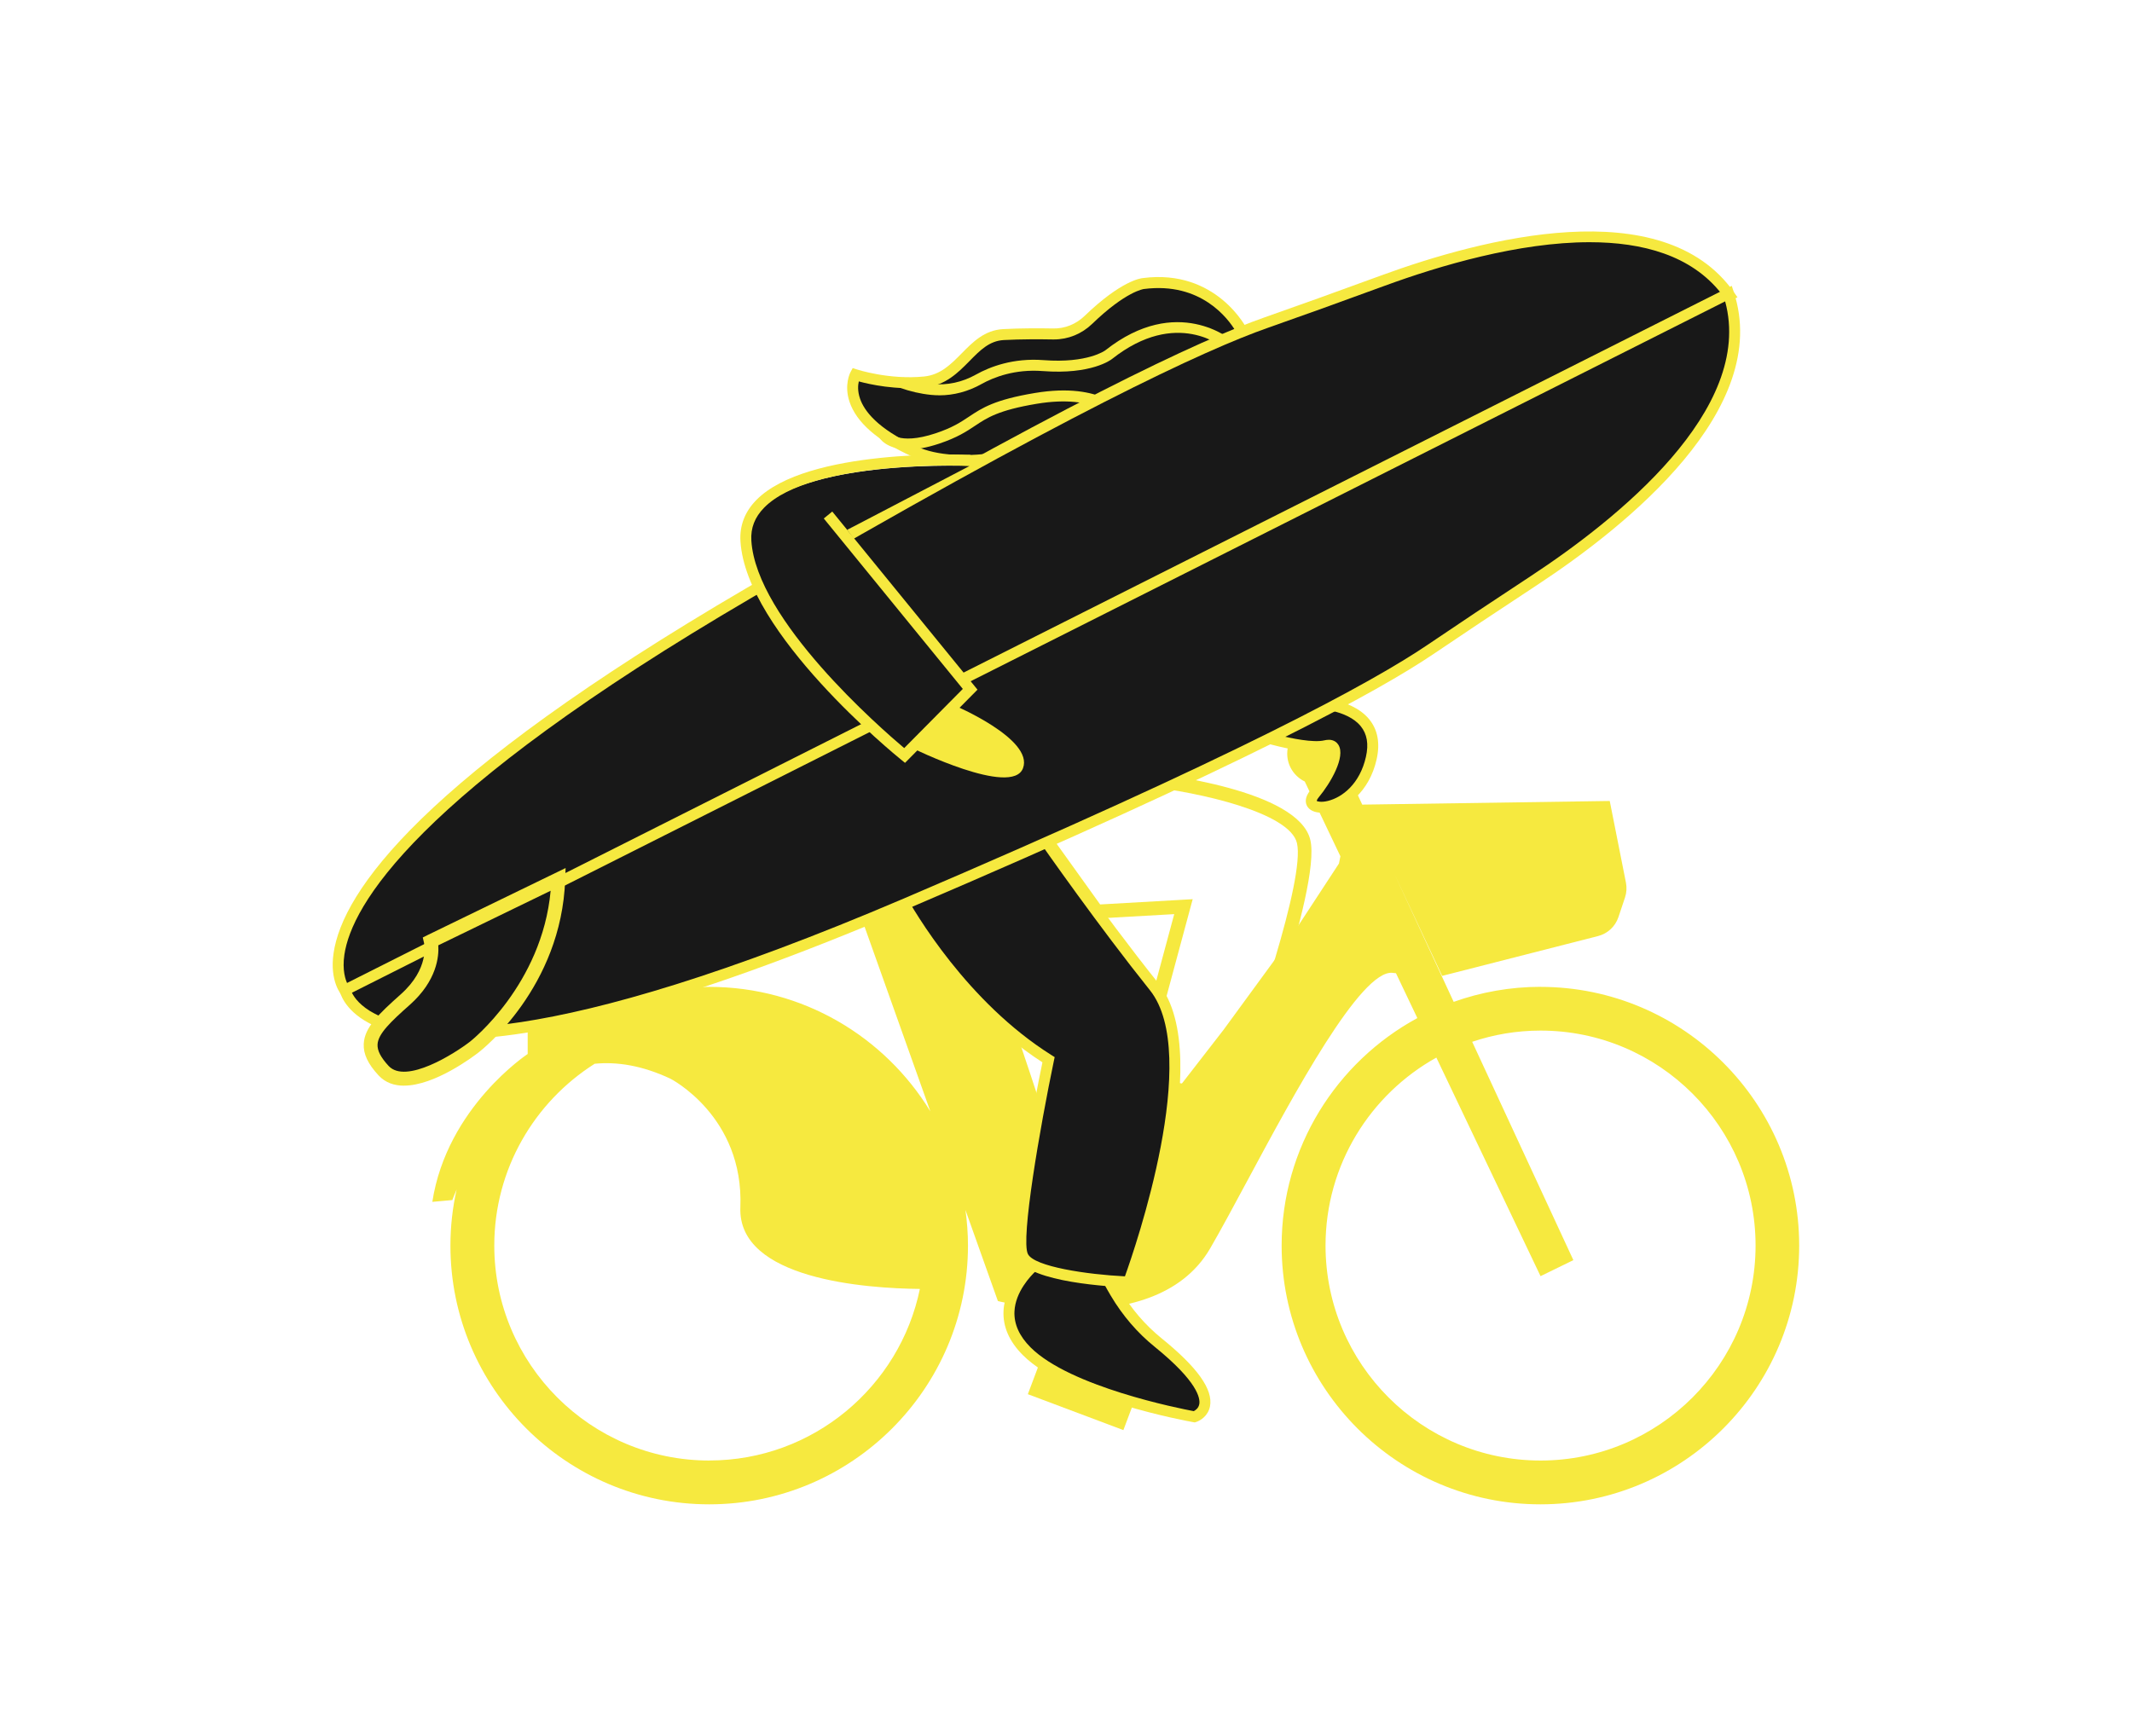 <?xml version="1.0" encoding="UTF-8"?>
<svg xmlns="http://www.w3.org/2000/svg" id="Layer_2" data-name="Layer 2" viewBox="0 0 461.87 376.09">
  <defs>
    <style>
      .cls-1 {
        fill: #181818;
      }

      .cls-2 {
        fill: none;
      }

      .cls-3 {
        fill: #f6e93f;
      }

      .cls-4 {
        fill: #f5e841;
      }
    </style>
  </defs>
  <g id="Layer_1-2" data-name="Layer 1">
    <g>
      <g>
        <path class="cls-3" d="M333.74,213.82c-6.6,0-12.93,1.16-18.82,3.26l-12.87-27.78,10.37,22.15,33.78-8.63c2.07-.53,3.73-2.07,4.41-4.1l1.42-4.24c.35-1.04.42-2.15.21-3.23l-3.51-17.7-53.62.79-3.64-7.86c.51-.95.81-2.04.81-3.19,0-3.71-3-6.71-6.71-6.71s-6.71,3-6.71,6.71c0,2.66,1.55,4.95,3.8,6.04l7.72,16.2-.31,1.57-11.45,17.49-13.55,18.54-26.92,34.72c-.61.14-1.92.3-3.47-.43-2.71-1.28-5.01-4.71-6.66-9.94-4.44-14.12-18.09-54.16-18.23-54.56l-.27-.8h-25.31l17.34,48.69c-9.85-16.16-27.64-26.98-47.91-26.98-6.49,0-12.72,1.12-18.52,3.16h-20.8v11.38s-17.5,11.52-20.66,32.04l4.34-.39s.3-.86.92-2.28c-.87,3.91-1.34,7.97-1.34,12.15,0,30.91,25.15,56.06,56.06,56.06s56.06-25.15,56.06-56.06c0-2.62-.2-5.2-.55-7.73l7.03,19.74.62.15c.62.15,7.42,1.73,15.78,1.73,10.44,0,23.32-2.47,29.59-13.29,2.4-4.14,5.24-9.43,8.25-15.03,9.72-18.09,24.41-45.45,31.27-44.67l.73.08,4.63,9.72c-17.5,9.5-29.4,28.04-29.4,49.3,0,30.91,25.15,56.06,56.06,56.06s56.06-25.15,56.06-56.06-25.15-56.06-56.06-56.06ZM153.66,316.46c-25.69,0-46.58-20.9-46.58-46.58,0-16.56,8.7-31.12,21.75-39.39,4.86-.48,10.32.38,16.4,3.23,0,0,15.95,8.12,15.16,27.86-.63,15.65,27.28,17.58,38.89,17.7-4.37,21.19-23.16,37.17-45.62,37.17ZM333.74,316.46c-25.69,0-46.58-20.9-46.58-46.58,0-17.5,9.71-32.77,24.01-40.73l22.57,47.36,7.11-3.47-21.92-47.31c4.66-1.57,9.63-2.43,14.81-2.43,25.69,0,46.58,20.9,46.58,46.58s-20.9,46.58-46.58,46.58Z"></path>
        <g>
          <path class="cls-1" d="M274.13,159.74l9.08-7.5s16.67-.47,13.86,12c-2.81,12.47-16.23,12.47-12.28,7.74,3.95-4.74,6.32-11.35,2.37-10.41-3.95.94-13.03-1.82-13.03-1.82Z"></path>
          <path class="cls-3" d="M286.31,176.09c-1.48,0-2.62-.51-3.14-1.43-.32-.58-.66-1.79.71-3.43,3.37-4.04,4.47-7.95,4.06-8.59,0,.02-.17,0-.5.08-4.21,1-13.26-1.73-13.65-1.84l-2.11-.64,11.09-9.16h.41c.38-.03,9.33-.22,13.42,4.75,1.87,2.27,2.41,5.19,1.63,8.69-1.59,7.09-6.6,10.88-10.85,11.5-.37.05-.73.08-1.06.08ZM287.85,160.29c1.21,0,1.82.65,2.1,1.1,1.62,2.61-1.75,8.35-4.25,11.35-.45.54-.45.8-.45.8.1.09.93.37,2.42,0,3.12-.77,6.92-3.68,8.24-9.55.63-2.78.25-4.96-1.14-6.66-2.92-3.55-9.47-3.88-11.14-3.9l-7,5.78c3.14.8,7.92,1.76,10.25,1.21.36-.09.68-.12.97-.12Z"></path>
        </g>
        <path class="cls-3" d="M268.38,239.99l-24.15-4.24,10.15-37.68-17.55.99-14.88-20.75,25.49-11.02.39.04c3.42.36,33.51,3.79,36.04,14.68,2.44,10.49-14.34,54.94-15.06,56.83l-.44,1.16ZM247.98,233.36l18.48,3.24c5.04-13.45,16.31-46.18,14.51-53.92-1.53-6.57-20.91-11.02-33.04-12.33l-21.35,9.23,11.75,16.39,20.05-1.14-10.38,38.52Z"></path>
        <g>
          <path class="cls-1" d="M223.95,274.21s-11.01,9.09-1.53,18.57c9.47,9.47,36.32,14.21,36.32,14.21,0,0,8.72-2.68-7.85-16.09-3.7-2.99-6.8-6.65-9.23-10.75-1.04-1.75-1.85-3.24-1.86-3.64-.01-1.1-15.85-2.3-15.85-2.3Z"></path>
          <path class="cls-3" d="M258.81,308.2l-.28-.05c-1.11-.2-27.32-4.91-36.95-14.54-2.94-2.94-4.34-6.16-4.18-9.57.29-6.13,5.57-10.56,5.8-10.75l.37-.3.48.04c16.46,1.25,16.92,2.24,16.94,3.37.06.18.35.88,1.69,3.14,2.41,4.06,5.42,7.57,8.95,10.43,7.77,6.28,11.2,11.1,10.5,14.74-.4,2.08-2.1,3.12-3.04,3.41l-.27.08ZM224.37,275.43c-1.09,1.02-4.41,4.48-4.6,8.74-.12,2.71,1.05,5.33,3.49,7.77,8.55,8.55,32.25,13.24,35.35,13.82.36-.18,1.04-.63,1.2-1.53.22-1.21-.29-4.83-9.67-12.42-3.75-3.03-6.95-6.76-9.5-11.06-1.18-1.99-1.67-2.97-1.88-3.54-1.63-.55-8.29-1.31-14.39-1.79Z"></path>
        </g>
        <g>
          <path class="cls-1" d="M193.99,192.51s11.84,23.69,33.16,37.11c0,0-7.9,37.9-5.53,42.63,2.37,4.74,22.9,5.53,22.9,5.53,0,0,18.16-48.16,5.53-63.95-12.63-15.79-25.79-34.88-25.79-34.88l-30.26,13.56Z"></path>
          <path class="cls-3" d="M245.33,278.99l-.85-.03c-3.54-.14-21.36-1.07-23.91-6.18-2.34-4.68,3.63-34.7,5.26-42.6-20.92-13.52-32.78-36.9-32.89-37.14l-.55-1.1,32.29-14.47.56.81c.13.19,13.28,19.23,25.74,34.81,12.91,16.13-4.59,63.12-5.34,65.11l-.3.8ZM195.63,193.07c2.62,4.78,13.96,24.09,32.15,35.54l.7.44-.17.8c-3.02,14.5-7.22,38.68-5.63,41.86,1.37,2.74,12.82,4.44,21.02,4.84,2.27-6.32,16.61-47.99,5.42-61.99-11.05-13.81-22.63-30.32-25.28-34.13l-28.21,12.64Z"></path>
        </g>
        <g>
          <path class="cls-1" d="M269.1,71.87s-6.02-12.39-21.41-10.42c0,0-4.05.31-11.89,7.87-2.06,1.99-4.81,3.1-7.67,3.05-3-.06-7.05-.07-10.73.14-7.21.39-9.19,9.47-17.08,10.26-7.9.79-15-1.58-15-1.58,0,0-4.74,8.68,12.63,16.58,10.68,4.85,28.59.57,44.83-7.52,8.75-4.36,17.01-9.83,23.38-15.57,1.04-.93,2.02-1.87,2.95-2.82Z"></path>
          <path class="cls-3" d="M208.92,100.99c-4.41,0-8.29-.71-11.47-2.15-7.41-3.37-11.92-7.33-13.41-11.78-1.24-3.7.16-6.33.22-6.44l.47-.87.94.31c.07.02,6.98,2.27,14.51,1.52,3.56-.36,5.79-2.62,8.15-5.01,2.44-2.48,4.96-5.04,8.99-5.26,3.8-.21,7.98-.19,10.82-.14,2.53.06,4.96-.92,6.83-2.72,7.91-7.63,12.16-8.16,12.62-8.2,16-2.06,22.51,10.95,22.57,11.08l.37.75-.59.6c-.94.95-1.95,1.91-3,2.87-6.35,5.72-14.75,11.31-23.64,15.75-12.76,6.36-24.81,9.68-34.37,9.68ZM186.05,82.64c-.19.81-.29,2.13.27,3.75.89,2.59,3.72,6.48,12.11,10.3,9.28,4.22,26.07,1.35,43.81-7.5,8.71-4.34,16.92-9.8,23.11-15.39.79-.71,1.55-1.43,2.28-2.14-1.52-2.54-7.42-10.63-19.8-9.04-.08,0-3.93.51-11.22,7.55-2.27,2.19-5.21,3.38-8.29,3.38-.07,0-.15,0-.22,0-2.8-.05-6.92-.07-10.65.13-3.11.17-5.11,2.2-7.43,4.56-2.43,2.47-5.18,5.26-9.6,5.7-6.29.63-12.03-.66-14.38-1.3Z"></path>
        </g>
        <path class="cls-3" d="M203.5,85.65c-.6,0-1.2-.03-1.8-.09-2.29-.23-4.57-.76-6.8-1.56l.8-2.23c2.05.74,4.15,1.22,6.24,1.43,3.22.33,6.51-.37,9.49-2.04,3.06-1.71,8.08-3.63,14.63-3.13,9.55.73,13.35-2.09,13.39-2.12,15.59-12.31,27.36-2.22,27.48-2.11l-1.57,1.78c-.42-.37-10.45-8.86-24.45,2.2-.17.14-4.43,3.44-15.04,2.62-5.96-.45-10.52,1.29-13.29,2.84-2.86,1.6-5.97,2.42-9.09,2.42Z"></path>
        <path class="cls-3" d="M196.73,97.38c-4.82,0-6.27-2.55-6.35-2.7l2.09-1.12s2,3.06,10.23.32c3.64-1.21,5.46-2.43,7.22-3.6,2.83-1.88,5.5-3.67,14.28-5.13,14.8-2.47,19.37,4.17,19.56,4.45l-1.98,1.31.99-.65-.98.66c-.04-.06-4.05-5.62-17.2-3.43-8.28,1.38-10.74,3.02-13.35,4.76-1.89,1.26-3.85,2.56-7.79,3.88-2.75.92-4.96,1.26-6.71,1.26Z"></path>
        <g>
          <g>
            <path class="cls-1" d="M374.64,63.97L74.94,214.87s-21.25-22.89,87.32-86.4c69.87-40.87,99.64-54.23,111.98-58.55,8.47-2.97,16.9-6.02,25.33-9.11,22.26-8.16,60.2-17.92,75.07,3.16Z"></path>
            <path class="cls-3" d="M74.68,216.33l-.61-.65c-.11-.12-2.72-3.01-1.8-9.19,1.97-13.36,19.08-37.91,89.4-79.04,68.12-39.85,98.61-53.89,112.19-58.65,7.36-2.58,15.4-5.47,25.31-9.1,21.93-8.04,61.03-18.26,76.44,3.59l.79,1.12-1.23.62L74.68,216.33ZM344.36,52.48c-15.32,0-32.45,5.07-44.38,9.44-9.92,3.64-17.97,6.53-25.34,9.12-13.48,4.73-43.81,18.7-111.78,58.46-73.17,42.8-86.7,66.83-88.25,77.34-.5,3.38.22,5.49.74,6.5L372.85,63.54c-6.47-8.19-16.96-11.06-28.49-11.06Z"></path>
          </g>
          <g>
            <path class="cls-1" d="M374.46,63.61L74.76,214.52s5.74,30.7,121.41-18.7c74.44-31.79,102.9-47.75,113.72-55.09,7.43-5.03,14.9-9.99,22.4-14.92,19.81-13.03,50.25-37.69,42.17-62.19Z"></path>
            <path class="cls-3" d="M97.89,225.19c-8.46,0-14.15-1.48-17.98-3.53-5.51-2.95-6.28-6.76-6.31-6.92l-.16-.88L375.16,61.94l.43,1.3c8.38,25.39-23.12,50.71-42.64,63.55-8.82,5.8-15.93,10.54-22.39,14.91-11.91,8.07-41.34,24.2-113.92,55.2-50.81,21.7-80.92,28.28-98.75,28.28ZM76.24,215.1c.51,1.04,1.81,2.92,4.99,4.57,9.46,4.9,36.91,8.18,114.48-24.95,72.41-30.93,101.7-46.97,113.52-54.98,6.46-4.38,13.58-9.12,22.41-14.93,18.6-12.23,48.45-36.04,42.09-59.51L76.24,215.1Z"></path>
          </g>
        </g>
        <g>
          <path class="cls-1" d="M183.54,114.8l26.51,35.77-14.21,14.35s-33.16-26.84-34.37-46.48,48.58-17.47,48.58-17.47l-26.51,13.83Z"></path>
          <path class="cls-3" d="M196.05,165.28l-.83-.67c-1.37-1.11-33.58-27.4-34.81-47.33-.21-3.39.95-6.4,3.44-8.94,10.99-11.19,44.93-9.85,46.37-9.79l-.1,2.37c-.34-.01-34.33-1.36-44.58,9.08-2.03,2.07-2.94,4.4-2.77,7.14,1.06,17.19,28.02,40.66,33.11,44.95l12.7-12.82-30.12-36.93,1.84-1.5,31.46,38.59-15.71,15.87Z"></path>
        </g>
        <g>
          <path class="cls-1" d="M93.33,203.95s1.58,6.32-5.53,12.63c-7.11,6.32-10.19,9.47-4.7,15.4,5.49,5.92,19.7-5.13,19.7-5.13,0,0,17.37-13.42,18.16-36.32l-27.63,13.42Z"></path>
          <path class="cls-4" d="M87.54,235.24c-2.1,0-4.04-.62-5.54-2.24-2.29-2.47-3.31-4.64-3.2-6.83.17-3.51,3.14-6.38,8-10.71,6.27-5.58,5.12-10.93,5.06-11.16l-.27-1.17,1.07-.54,29.87-14.51-.09,2.49c-.8,23.33-18.01,36.89-18.74,37.45-1.19.92-9.51,7.21-16.18,7.21ZM94.95,204.83c.16,2.35-.28,7.65-6.16,12.88-4.16,3.69-6.89,6.29-7,8.61-.06,1.33.7,2.8,2.4,4.64,3.72,4.01,14.27-2.65,17.68-5.3.16-.13,15.55-12.29,17.42-32.66l-24.35,11.83Z"></path>
        </g>
        <path class="cls-3" d="M206.72,152.83s17.27,7.31,14.9,13.62c-2.37,6.32-24.05-4.39-24.05-4.39l9.15-9.24Z"></path>
        <rect class="cls-3" x="223.21" y="299.09" width="22.11" height="7.11" transform="translate(121.53 -63.09) rotate(20.61)"></rect>
      </g>
      <rect class="cls-2" width="461.87" height="376.09"></rect>
    </g>
  </g>
</svg>
